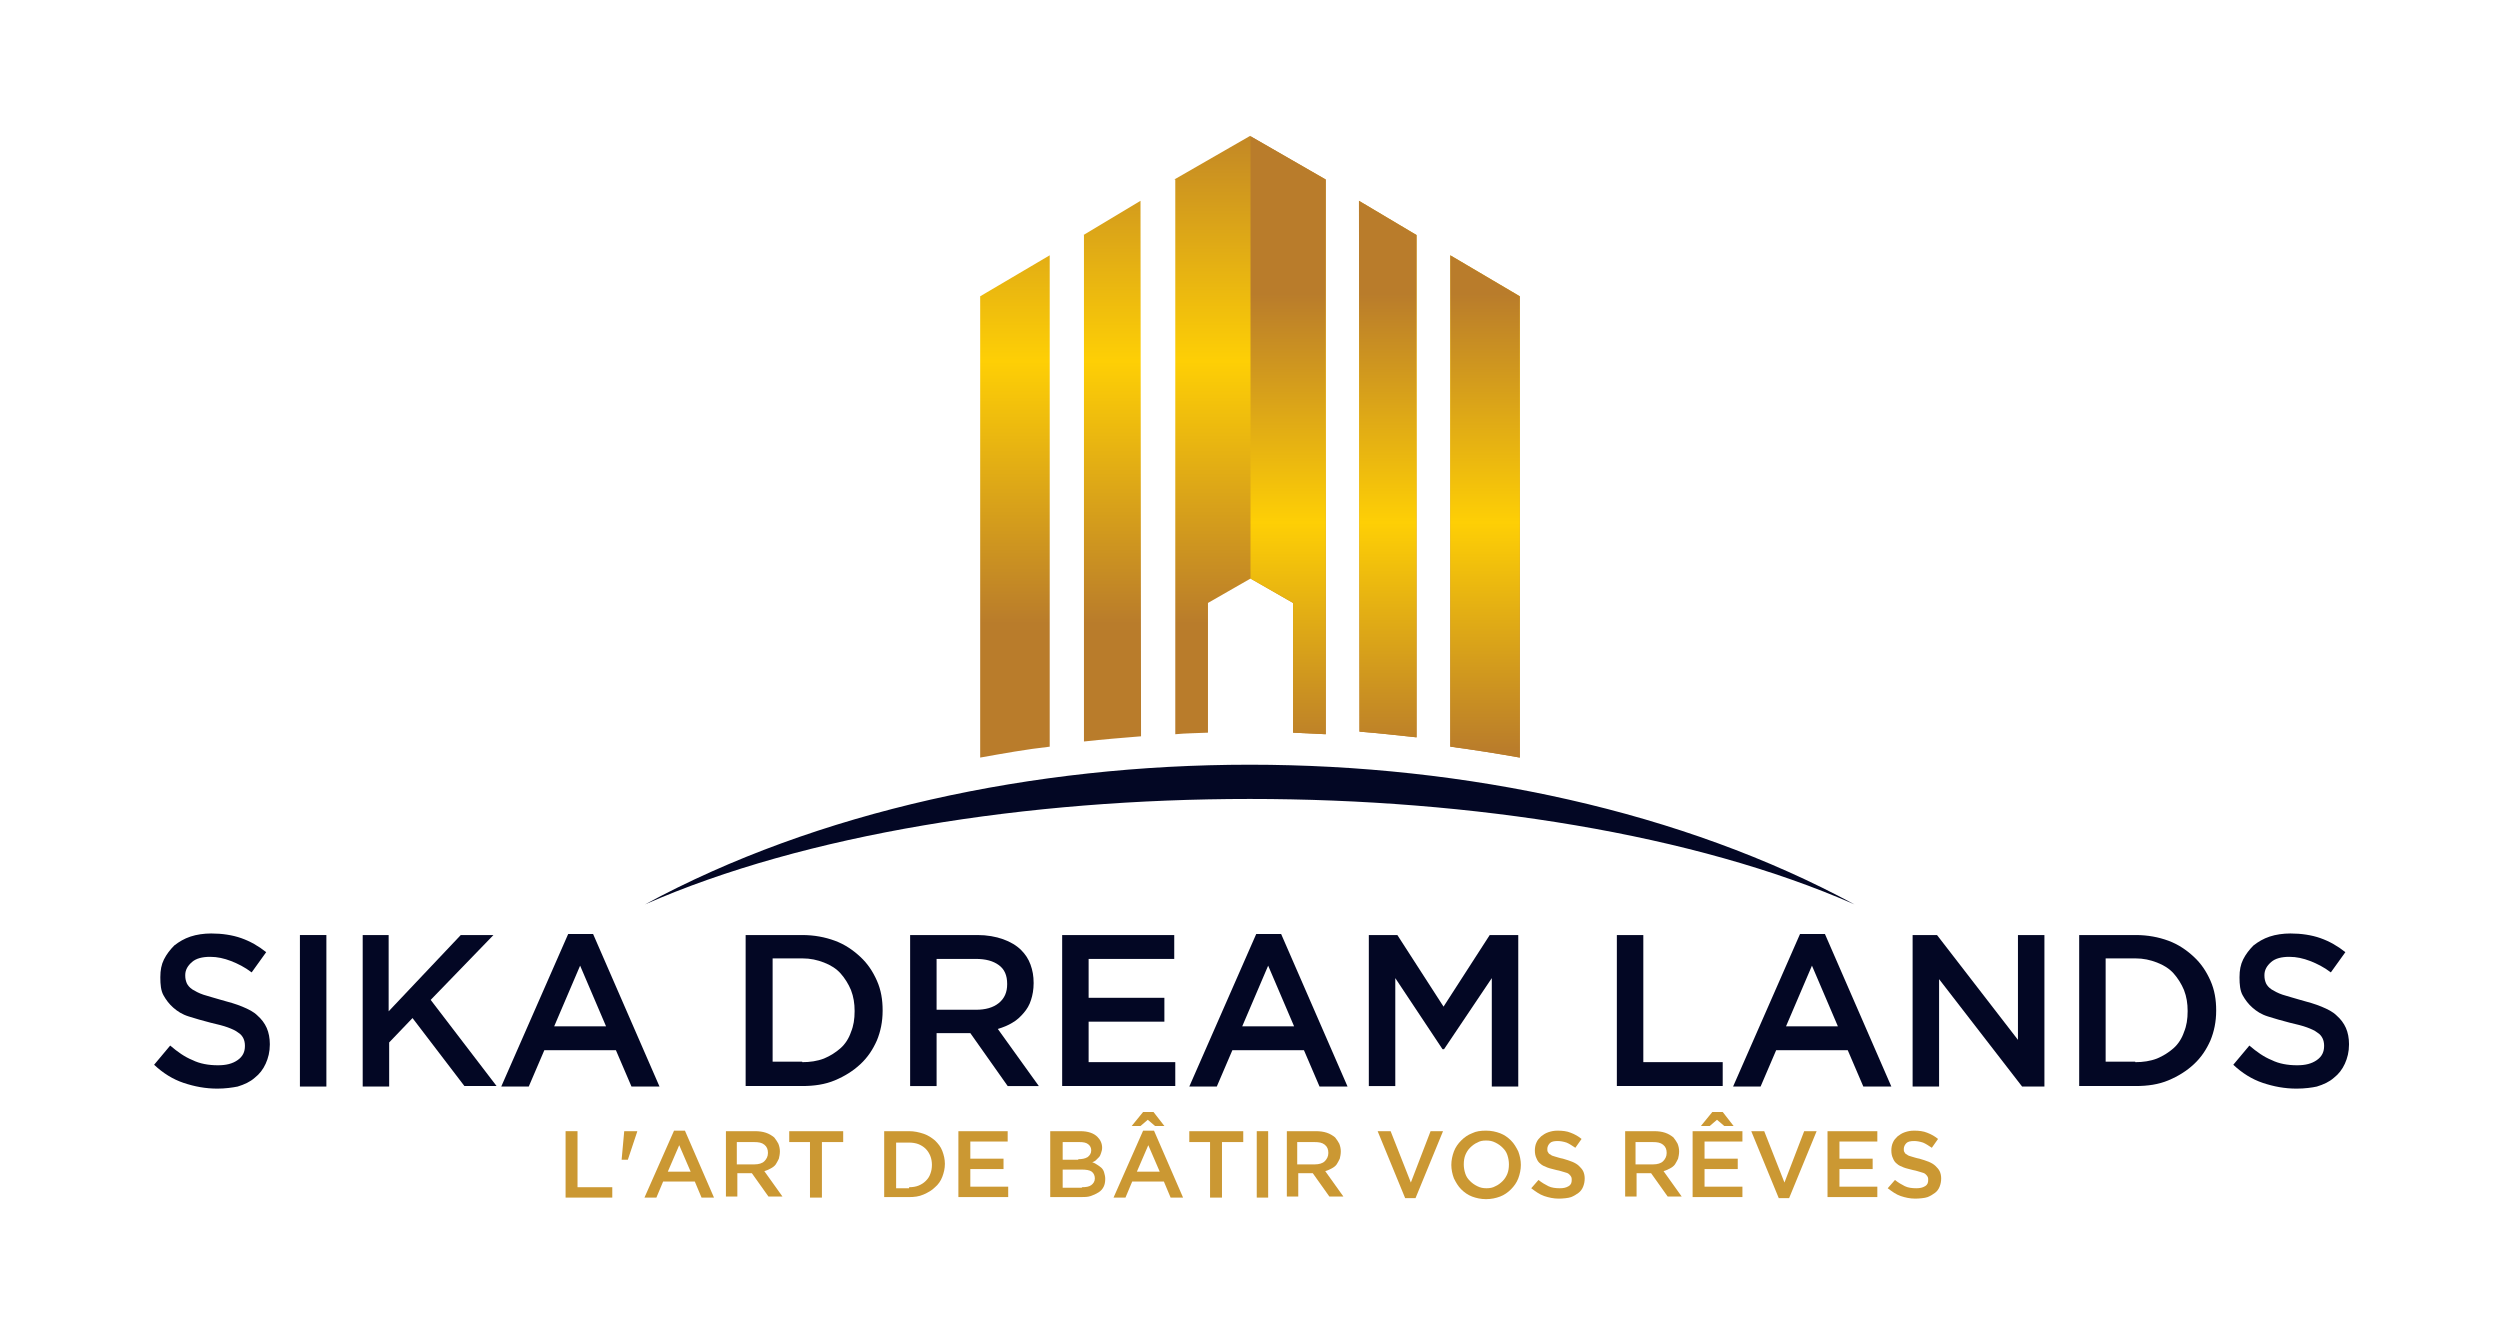 <?xml version="1.0" encoding="utf-8"?>
<!-- Generator: Adobe Illustrator 18.0.0, SVG Export Plug-In . SVG Version: 6.00 Build 0)  -->
<!DOCTYPE svg PUBLIC "-//W3C//DTD SVG 1.1//EN" "http://www.w3.org/Graphics/SVG/1.1/DTD/svg11.dtd">
<svg version="1.1" id="Layer_1" xmlns="http://www.w3.org/2000/svg" xmlns:xlink="http://www.w3.org/1999/xlink" x="0px" y="0px"
	 viewBox="0 0 481.8 256.8" enable-background="new 0 0 481.8 256.8" xml:space="preserve">
<g>
	<g>
		<linearGradient id="SVGID_1_" gradientUnits="userSpaceOnUse" x1="240.885" y1="120.228" x2="240.885" y2="19.058">
			<stop  offset="0" style="stop-color:#B97C2B"/>
			<stop  offset="0.5" style="stop-color:#FECF05"/>
			<stop  offset="1" style="stop-color:#B97C2B"/>
		</linearGradient>
		<path fill-rule="evenodd" clip-rule="evenodd" fill="url(#SVGID_1_)" d="M188.9,146V57.1l13.4-7.9v94.7
			C197.8,144.4,193.4,145.2,188.9,146L188.9,146z M226.3,34.6l14.6-8.4l14.6,8.4v106.9c-2.1-0.1-4.2-0.2-6.3-0.3v-25l-8.2-4.7
			l-8.2,4.7v25c-2.1,0.1-4.2,0.1-6.3,0.3V34.6L226.3,34.6z M261.9,38.7l11.1,6.6v96.8c-3.7-0.4-7.3-0.8-11-1.1L261.9,38.7
			L261.9,38.7z M279.5,49.2l13.4,7.9V146c-4.5-0.8-8.9-1.5-13.4-2.1V49.2L279.5,49.2z M208.8,45.3l11-6.6l0.1,103.2
			c-3.7,0.3-7.4,0.6-11,1V45.3z"/>
		<linearGradient id="SVGID_2_" gradientUnits="userSpaceOnUse" x1="266.881" y1="144.799" x2="266.882" y2="56.633">
			<stop  offset="0" style="stop-color:#B97C2B"/>
			<stop  offset="0.5" style="stop-color:#FECF05"/>
			<stop  offset="1" style="stop-color:#B97C2B"/>
		</linearGradient>
		<path fill-rule="evenodd" clip-rule="evenodd" fill="url(#SVGID_2_)" d="M240.9,26.2l14.6,8.4v106.9c-2.1-0.1-4.2-0.2-6.3-0.3v-25
			l-8.2-4.7V26.2L240.9,26.2z M261.9,38.7l11.1,6.6v96.8c-3.7-0.4-7.3-0.8-11-1.1L261.9,38.7L261.9,38.7z M279.5,49.2l13.4,7.9V146
			c-4.5-0.8-8.9-1.5-13.4-2.1V49.2z"/>
	</g>
	<path fill-rule="evenodd" clip-rule="evenodd" fill="#030724" d="M124.3,174.3c66.2-35.9,166.9-35.9,233.1,0
		C295.8,147.2,185.9,147.2,124.3,174.3z"/>
	<g>
		<path fill="#030724" d="M41.9,209.8c-2.3,0-4.4-0.4-6.5-1.1s-4-1.9-5.7-3.5l3.1-3.7c1.4,1.2,2.8,2.2,4.3,2.8c1.4,0.7,3.1,1,4.9,1
			c1.6,0,2.8-0.3,3.8-1s1.4-1.6,1.4-2.7v-0.1c0-0.5-0.1-1-0.3-1.4c-0.2-0.4-0.5-0.8-1-1.1c-0.5-0.4-1.2-0.7-2-1
			c-0.8-0.3-2-0.6-3.3-0.9c-1.6-0.4-2.9-0.8-4.2-1.2s-2.2-1-3-1.7c-0.8-0.7-1.4-1.5-1.9-2.4s-0.6-2.1-0.6-3.4v-0.1
			c0-1.3,0.2-2.4,0.7-3.4s1.2-1.9,2-2.7c0.9-0.7,1.9-1.3,3.1-1.7c1.2-0.4,2.6-0.6,4-0.6c2.1,0,4.1,0.3,5.8,0.9s3.3,1.5,4.8,2.7
			l-2.8,3.9c-1.3-1-2.7-1.7-4-2.2c-1.3-0.5-2.6-0.8-4-0.8c-1.5,0-2.7,0.3-3.5,1c-0.8,0.7-1.3,1.5-1.3,2.5v0.1c0,0.6,0.1,1,0.3,1.5
			c0.2,0.4,0.5,0.8,1.1,1.2c0.5,0.3,1.2,0.7,2.1,1c0.9,0.3,2.1,0.6,3.4,1c1.5,0.4,2.9,0.8,4.1,1.3c1.2,0.5,2.2,1,2.9,1.7
			c0.8,0.7,1.4,1.5,1.8,2.4c0.4,0.9,0.6,2,0.6,3.1v0.1c0,1.4-0.3,2.6-0.8,3.7c-0.5,1.1-1.2,2-2.1,2.7c-0.9,0.8-2,1.3-3.3,1.7
			C44.8,209.6,43.4,209.8,41.9,209.8z"/>
		<path fill="#030724" d="M57.8,180.2h5.1v29.2h-5.1V180.2z"/>
		<path fill="#030724" d="M69.8,180.2h5.1v14.7l13.9-14.7h6.3l-12.1,12.5l12.7,16.6h-6.2l-10-13.1l-4.5,4.7v8.5h-5.1V180.2z"/>
		<path fill="#030724" d="M109.5,180h4.8l12.8,29.4h-5.4l-3-7h-13.8l-3,7h-5.3L109.5,180z M116.8,197.8l-5-11.7l-5,11.7H116.8z"/>
		<path fill="#030724" d="M143.7,180.2h10.9c2.3,0,4.4,0.4,6.3,1.1c1.9,0.7,3.5,1.8,4.9,3.1c1.4,1.3,2.4,2.8,3.2,4.6
			c0.8,1.8,1.1,3.7,1.1,5.7v0.1c0,2.1-0.4,4-1.1,5.7c-0.8,1.8-1.8,3.3-3.2,4.6c-1.4,1.3-3,2.3-4.9,3.1c-1.9,0.8-4,1.1-6.3,1.1h-10.9
			V180.2z M154.6,204.7c1.5,0,2.9-0.2,4.2-0.7c1.2-0.5,2.3-1.2,3.2-2s1.6-1.9,2-3.1c0.5-1.2,0.7-2.5,0.7-4v-0.1c0-1.4-0.2-2.7-0.7-4
			c-0.5-1.2-1.2-2.3-2-3.2s-1.9-1.6-3.2-2.1c-1.3-0.5-2.6-0.8-4.2-0.8h-5.7v19.9H154.6z"/>
		<path fill="#030724" d="M175.4,180.2h13c1.8,0,3.5,0.3,4.9,0.8c1.4,0.5,2.6,1.2,3.5,2.1c0.8,0.8,1.4,1.7,1.8,2.8
			c0.4,1.1,0.6,2.2,0.6,3.5v0.1c0,1.2-0.2,2.3-0.5,3.2c-0.3,1-0.8,1.8-1.4,2.5c-0.6,0.7-1.3,1.4-2.2,1.9c-0.8,0.5-1.8,0.9-2.8,1.2
			l7.9,11h-6l-7.2-10.2h-0.1h-6.4v10.2h-5.1V180.2z M188.1,194.6c1.8,0,3.3-0.4,4.4-1.3c1.1-0.9,1.6-2.1,1.6-3.6v-0.1
			c0-1.6-0.5-2.8-1.6-3.6s-2.5-1.2-4.5-1.2h-7.5v9.8H188.1z"/>
		<path fill="#030724" d="M204.7,180.2h21.6v4.6h-16.5v7.5h14.6v4.6h-14.6v7.8h16.7v4.6h-21.8V180.2z"/>
		<path fill="#030724" d="M242.1,180h4.8l12.8,29.4h-5.4l-3-7h-13.8l-3,7h-5.3L242.1,180z M249.4,197.8l-5-11.7l-5,11.7H249.4z"/>
		<path fill="#030724" d="M263.8,180.2h5.5l8.9,13.8l8.9-13.8h5.5v29.2h-5.1v-20.9l-9.2,13.7H278l-9.1-13.7v20.8h-5.1V180.2z"/>
		<path fill="#030724" d="M311.6,180.2h5.1v24.5H332v4.6h-20.4V180.2z"/>
		<path fill="#030724" d="M346.9,180h4.8l12.8,29.4h-5.4l-3-7h-13.8l-3,7h-5.3L346.9,180z M354.2,197.8l-5-11.7l-5,11.7H354.2z"/>
		<path fill="#030724" d="M368.6,180.2h4.7l15.6,20.2v-20.2h5.1v29.2h-4.3l-16-20.7v20.7h-5.1V180.2z"/>
		<path fill="#030724" d="M400.7,180.2h10.9c2.3,0,4.4,0.4,6.3,1.1c1.9,0.7,3.5,1.8,4.9,3.1c1.4,1.3,2.4,2.8,3.2,4.6
			c0.8,1.8,1.1,3.7,1.1,5.7v0.1c0,2.1-0.4,4-1.1,5.7c-0.8,1.8-1.8,3.3-3.2,4.6c-1.4,1.3-3,2.3-4.9,3.1c-1.9,0.8-4,1.1-6.3,1.1h-10.9
			V180.2z M411.5,204.7c1.5,0,2.9-0.2,4.2-0.7c1.2-0.5,2.3-1.2,3.2-2s1.6-1.9,2-3.1c0.5-1.2,0.7-2.5,0.7-4v-0.1c0-1.4-0.2-2.7-0.7-4
			c-0.5-1.2-1.2-2.3-2-3.2s-1.9-1.6-3.2-2.1c-1.3-0.5-2.6-0.8-4.2-0.8h-5.7v19.9H411.5z"/>
		<path fill="#030724" d="M442.6,209.8c-2.3,0-4.4-0.4-6.5-1.1s-4-1.9-5.7-3.5l3.1-3.7c1.4,1.2,2.8,2.2,4.3,2.8c1.4,0.7,3.1,1,4.9,1
			c1.6,0,2.8-0.3,3.8-1s1.4-1.6,1.4-2.7v-0.1c0-0.5-0.1-1-0.3-1.4c-0.2-0.4-0.5-0.8-1-1.1c-0.5-0.4-1.2-0.7-2-1
			c-0.8-0.3-2-0.6-3.3-0.9c-1.6-0.4-2.9-0.8-4.2-1.2s-2.2-1-3-1.7c-0.8-0.7-1.4-1.5-1.9-2.4s-0.6-2.1-0.6-3.4v-0.1
			c0-1.3,0.2-2.4,0.7-3.4s1.2-1.9,2-2.7c0.9-0.7,1.9-1.3,3.1-1.7c1.2-0.4,2.6-0.6,4-0.6c2.1,0,4.1,0.3,5.8,0.9s3.3,1.5,4.8,2.7
			l-2.8,3.9c-1.3-1-2.7-1.7-4-2.2c-1.3-0.5-2.6-0.8-4-0.8c-1.5,0-2.7,0.3-3.5,1c-0.8,0.7-1.3,1.5-1.3,2.5v0.1c0,0.6,0.1,1,0.3,1.5
			c0.2,0.4,0.5,0.8,1.1,1.2c0.5,0.3,1.2,0.7,2.1,1c0.9,0.3,2.1,0.6,3.4,1c1.5,0.4,2.9,0.8,4.1,1.3c1.2,0.5,2.2,1,2.9,1.7
			c0.8,0.7,1.4,1.5,1.8,2.4c0.4,0.9,0.6,2,0.6,3.1v0.1c0,1.4-0.3,2.6-0.8,3.7c-0.5,1.1-1.2,2-2.1,2.7c-0.9,0.8-2,1.3-3.3,1.7
			C445.6,209.6,444.2,209.8,442.6,209.8z"/>
	</g>
	<g>
		<path fill="#CB9833" d="M109.1,218h2.2v10.8h6.7v2h-9V218z"/>
		<path fill="#CB9833" d="M120.3,218h2.5v0.1l-1.8,5.4h-1.2L120.3,218z"/>
		<path fill="#CB9833" d="M129.9,217.9h2.1l5.6,12.9h-2.4l-1.3-3.1h-6.1l-1.3,3.1h-2.3L129.9,217.9z M133.1,225.8l-2.2-5.1l-2.2,5.1
			H133.1z"/>
		<path fill="#CB9833" d="M139.8,218h5.7c0.8,0,1.5,0.1,2.1,0.3c0.6,0.2,1.1,0.5,1.6,0.9c0.3,0.4,0.6,0.8,0.8,1.2
			c0.2,0.5,0.3,1,0.3,1.5v0c0,0.5-0.1,1-0.2,1.4c-0.2,0.4-0.4,0.8-0.6,1.1s-0.6,0.6-1,0.8c-0.4,0.2-0.8,0.4-1.2,0.5l3.5,4.9h-2.7
			l-3.2-4.5h0h-2.8v4.5h-2.2V218z M145.4,224.4c0.8,0,1.5-0.2,1.9-0.6s0.7-0.9,0.7-1.6v0c0-0.7-0.2-1.2-0.7-1.6
			c-0.5-0.4-1.1-0.5-2-0.5h-3.3v4.3H145.4z"/>
		<path fill="#CB9833" d="M156.2,220.1h-4.1V218h10.4v2.1h-4.1v10.7h-2.3V220.1z"/>
		<path fill="#CB9833" d="M170.4,218h4.8c1,0,1.9,0.2,2.8,0.5s1.6,0.8,2.2,1.3c0.6,0.6,1.1,1.2,1.4,2c0.3,0.8,0.5,1.6,0.5,2.5v0
			c0,0.9-0.2,1.7-0.5,2.5c-0.3,0.8-0.8,1.5-1.4,2c-0.6,0.6-1.3,1-2.2,1.4s-1.8,0.5-2.8,0.5h-4.8V218z M175.2,228.8
			c0.7,0,1.3-0.1,1.8-0.3c0.5-0.2,1-0.5,1.4-0.9c0.4-0.4,0.7-0.8,0.9-1.4c0.2-0.5,0.3-1.1,0.3-1.7v0c0-0.6-0.1-1.2-0.3-1.7
			c-0.2-0.5-0.5-1-0.9-1.4c-0.4-0.4-0.9-0.7-1.4-0.9c-0.5-0.2-1.2-0.3-1.8-0.3h-2.5v8.8H175.2z"/>
		<path fill="#CB9833" d="M184.7,218h9.5v2H187v3.3h6.4v2H187v3.4h7.3v2h-9.6V218z"/>
		<path fill="#CB9833" d="M202.5,218h5.7c1.5,0,2.6,0.4,3.3,1.1c0.6,0.6,0.9,1.3,0.9,2.1v0c0,0.4-0.1,0.7-0.2,1
			c-0.1,0.3-0.2,0.6-0.4,0.8c-0.2,0.2-0.4,0.4-0.6,0.6s-0.5,0.3-0.7,0.4c0.4,0.1,0.7,0.3,1,0.5s0.6,0.4,0.8,0.6
			c0.2,0.2,0.4,0.5,0.5,0.9s0.2,0.7,0.2,1.2v0c0,0.6-0.1,1.1-0.3,1.5s-0.5,0.8-1,1.1s-0.9,0.5-1.5,0.7c-0.6,0.2-1.2,0.2-1.9,0.2
			h-5.9V218z M207.8,223.4c0.7,0,1.3-0.1,1.8-0.4c0.4-0.3,0.7-0.7,0.7-1.3v0c0-0.5-0.2-0.9-0.6-1.2c-0.4-0.3-0.9-0.4-1.7-0.4h-3.2
			v3.4H207.8z M208.5,228.8c0.8,0,1.4-0.1,1.8-0.4c0.4-0.3,0.7-0.7,0.7-1.3v0c0-0.5-0.2-1-0.6-1.3c-0.4-0.3-1.1-0.4-2-0.4h-3.6v3.5
			H208.5z"/>
		<path fill="#CB9833" d="M220.3,217.9h2.1l5.6,12.9h-2.4l-1.3-3.1h-6.1l-1.3,3.1h-2.3L220.3,217.9z M220.3,214.3h2l2.1,2.7h-1.8
			l-1.4-1.2l-1.4,1.2h-1.7L220.3,214.3z M223.5,225.8l-2.2-5.1l-2.2,5.1H223.5z"/>
		<path fill="#CB9833" d="M233.3,220.1h-4.1V218h10.4v2.1h-4.1v10.7h-2.3V220.1z"/>
		<path fill="#CB9833" d="M242.2,218h2.2v12.8h-2.2V218z"/>
		<path fill="#CB9833" d="M247.9,218h5.7c0.8,0,1.5,0.1,2.1,0.3c0.6,0.2,1.1,0.5,1.6,0.9c0.3,0.4,0.6,0.8,0.8,1.2
			c0.2,0.5,0.3,1,0.3,1.5v0c0,0.5-0.1,1-0.2,1.4c-0.2,0.4-0.4,0.8-0.6,1.1s-0.6,0.6-1,0.8c-0.4,0.2-0.8,0.4-1.2,0.5l3.5,4.9h-2.7
			l-3.2-4.5h0h-2.8v4.5h-2.2V218z M253.4,224.4c0.8,0,1.5-0.2,1.9-0.6s0.7-0.9,0.7-1.6v0c0-0.7-0.2-1.2-0.7-1.6
			c-0.5-0.4-1.1-0.5-2-0.5h-3.3v4.3H253.4z"/>
		<path fill="#CB9833" d="M265.5,218h2.5l3.9,9.9l3.8-9.9h2.4l-5.3,12.9h-2L265.5,218z"/>
		<path fill="#CB9833" d="M286.4,231.1c-1,0-1.9-0.2-2.7-0.5c-0.8-0.3-1.5-0.8-2.1-1.4c-0.6-0.6-1-1.3-1.4-2.1
			c-0.3-0.8-0.5-1.7-0.5-2.6v0c0-0.9,0.2-1.8,0.5-2.6c0.3-0.8,0.8-1.5,1.4-2.1s1.3-1.1,2.1-1.4c0.8-0.4,1.7-0.5,2.7-0.5
			c1,0,1.9,0.2,2.7,0.5c0.8,0.3,1.5,0.8,2.1,1.4s1,1.3,1.4,2.1c0.3,0.8,0.5,1.7,0.5,2.6v0c0,0.9-0.2,1.8-0.5,2.6
			c-0.3,0.8-0.8,1.5-1.4,2.1c-0.6,0.6-1.3,1.1-2.1,1.4C288.3,230.9,287.4,231.1,286.4,231.1z M286.5,229c0.6,0,1.2-0.1,1.7-0.4
			c0.5-0.2,1-0.6,1.4-1c0.4-0.4,0.7-0.9,0.9-1.4s0.3-1.1,0.3-1.8v0c0-0.6-0.1-1.2-0.3-1.8c-0.2-0.6-0.5-1-0.9-1.4
			c-0.4-0.4-0.8-0.7-1.4-1s-1.1-0.4-1.8-0.4s-1.2,0.1-1.7,0.4c-0.5,0.2-1,0.6-1.4,1c-0.4,0.4-0.7,0.9-0.9,1.4s-0.3,1.1-0.3,1.8v0
			c0,0.6,0.1,1.2,0.3,1.8c0.2,0.6,0.5,1,0.9,1.4c0.4,0.4,0.8,0.7,1.4,1C285.3,228.9,285.8,229,286.5,229z"/>
		<path fill="#CB9833" d="M300.4,231c-1,0-1.9-0.2-2.8-0.5s-1.7-0.9-2.5-1.5l1.4-1.6c0.6,0.5,1.3,0.9,1.9,1.2s1.4,0.4,2.2,0.4
			c0.7,0,1.2-0.1,1.7-0.4s0.6-0.7,0.6-1.2v0c0-0.2,0-0.4-0.1-0.6c-0.1-0.2-0.2-0.3-0.4-0.5c-0.2-0.2-0.5-0.3-0.9-0.4
			c-0.4-0.1-0.9-0.3-1.5-0.4c-0.7-0.2-1.3-0.3-1.8-0.5c-0.5-0.2-1-0.4-1.3-0.7c-0.4-0.3-0.6-0.6-0.8-1.1c-0.2-0.4-0.3-0.9-0.3-1.5v0
			c0-0.5,0.1-1.1,0.3-1.5c0.2-0.5,0.5-0.8,0.9-1.2c0.4-0.3,0.8-0.6,1.4-0.8s1.1-0.3,1.8-0.3c0.9,0,1.8,0.1,2.5,0.4
			c0.8,0.3,1.5,0.7,2.1,1.2l-1.2,1.7c-0.6-0.4-1.2-0.8-1.7-1c-0.6-0.2-1.2-0.3-1.7-0.3c-0.7,0-1.2,0.1-1.5,0.4s-0.5,0.7-0.5,1.1v0
			c0,0.2,0,0.5,0.1,0.6c0.1,0.2,0.2,0.4,0.5,0.5c0.2,0.2,0.5,0.3,0.9,0.4c0.4,0.1,0.9,0.3,1.5,0.4c0.7,0.2,1.3,0.4,1.8,0.6
			s1,0.5,1.3,0.8c0.3,0.3,0.6,0.6,0.8,1c0.2,0.4,0.3,0.9,0.3,1.4v0c0,0.6-0.1,1.1-0.3,1.6c-0.2,0.5-0.5,0.9-0.9,1.2
			s-0.9,0.6-1.4,0.8S301.1,231,300.4,231z"/>
		<path fill="#CB9833" d="M313.1,218h5.7c0.8,0,1.5,0.1,2.1,0.3c0.6,0.2,1.1,0.5,1.6,0.9c0.3,0.4,0.6,0.8,0.8,1.2
			c0.2,0.5,0.3,1,0.3,1.5v0c0,0.5-0.1,1-0.2,1.4c-0.2,0.4-0.4,0.8-0.6,1.1s-0.6,0.6-1,0.8c-0.4,0.2-0.8,0.4-1.2,0.5l3.5,4.9h-2.7
			l-3.2-4.5h0h-2.8v4.5h-2.2V218z M318.6,224.4c0.8,0,1.5-0.2,1.9-0.6s0.7-0.9,0.7-1.6v0c0-0.7-0.2-1.2-0.7-1.6
			c-0.5-0.4-1.1-0.5-2-0.5h-3.3v4.3H318.6z"/>
		<path fill="#CB9833" d="M326.3,218h9.5v2h-7.3v3.3h6.4v2h-6.4v3.4h7.3v2h-9.6V218z M330,214.3h2l2.1,2.7h-1.8l-1.4-1.2l-1.4,1.2
			h-1.7L330,214.3z"/>
		<path fill="#CB9833" d="M337.5,218h2.5l3.9,9.9l3.8-9.9h2.4l-5.3,12.9h-2L337.5,218z"/>
		<path fill="#CB9833" d="M352.3,218h9.5v2h-7.3v3.3h6.4v2h-6.4v3.4h7.3v2h-9.6V218z"/>
		<path fill="#CB9833" d="M369.1,231c-1,0-1.9-0.2-2.8-0.5s-1.7-0.9-2.5-1.5l1.4-1.6c0.6,0.5,1.3,0.9,1.9,1.2s1.4,0.4,2.2,0.4
			c0.7,0,1.2-0.1,1.7-0.4s0.6-0.7,0.6-1.2v0c0-0.2,0-0.4-0.1-0.6c-0.1-0.2-0.2-0.3-0.4-0.5c-0.2-0.2-0.5-0.3-0.9-0.4
			c-0.4-0.1-0.9-0.3-1.5-0.4c-0.7-0.2-1.3-0.3-1.8-0.5c-0.5-0.2-1-0.4-1.3-0.7c-0.4-0.3-0.6-0.6-0.8-1.1c-0.2-0.4-0.3-0.9-0.3-1.5v0
			c0-0.5,0.1-1.1,0.3-1.5c0.2-0.5,0.5-0.8,0.9-1.2c0.4-0.3,0.8-0.6,1.4-0.8s1.1-0.3,1.8-0.3c0.9,0,1.8,0.1,2.5,0.4
			c0.8,0.3,1.5,0.7,2.1,1.2l-1.2,1.7c-0.6-0.4-1.2-0.8-1.7-1c-0.6-0.2-1.2-0.3-1.7-0.3c-0.7,0-1.2,0.1-1.5,0.4s-0.5,0.7-0.5,1.1v0
			c0,0.2,0,0.5,0.1,0.6c0.1,0.2,0.2,0.4,0.5,0.5c0.2,0.2,0.5,0.3,0.9,0.4c0.4,0.1,0.9,0.3,1.5,0.4c0.7,0.2,1.3,0.4,1.8,0.6
			s1,0.5,1.3,0.8c0.3,0.3,0.6,0.6,0.8,1c0.2,0.4,0.3,0.9,0.3,1.4v0c0,0.6-0.1,1.1-0.3,1.6c-0.2,0.5-0.5,0.9-0.9,1.2
			s-0.9,0.6-1.4,0.8S369.8,231,369.1,231z"/>
	</g>
</g>
</svg>
